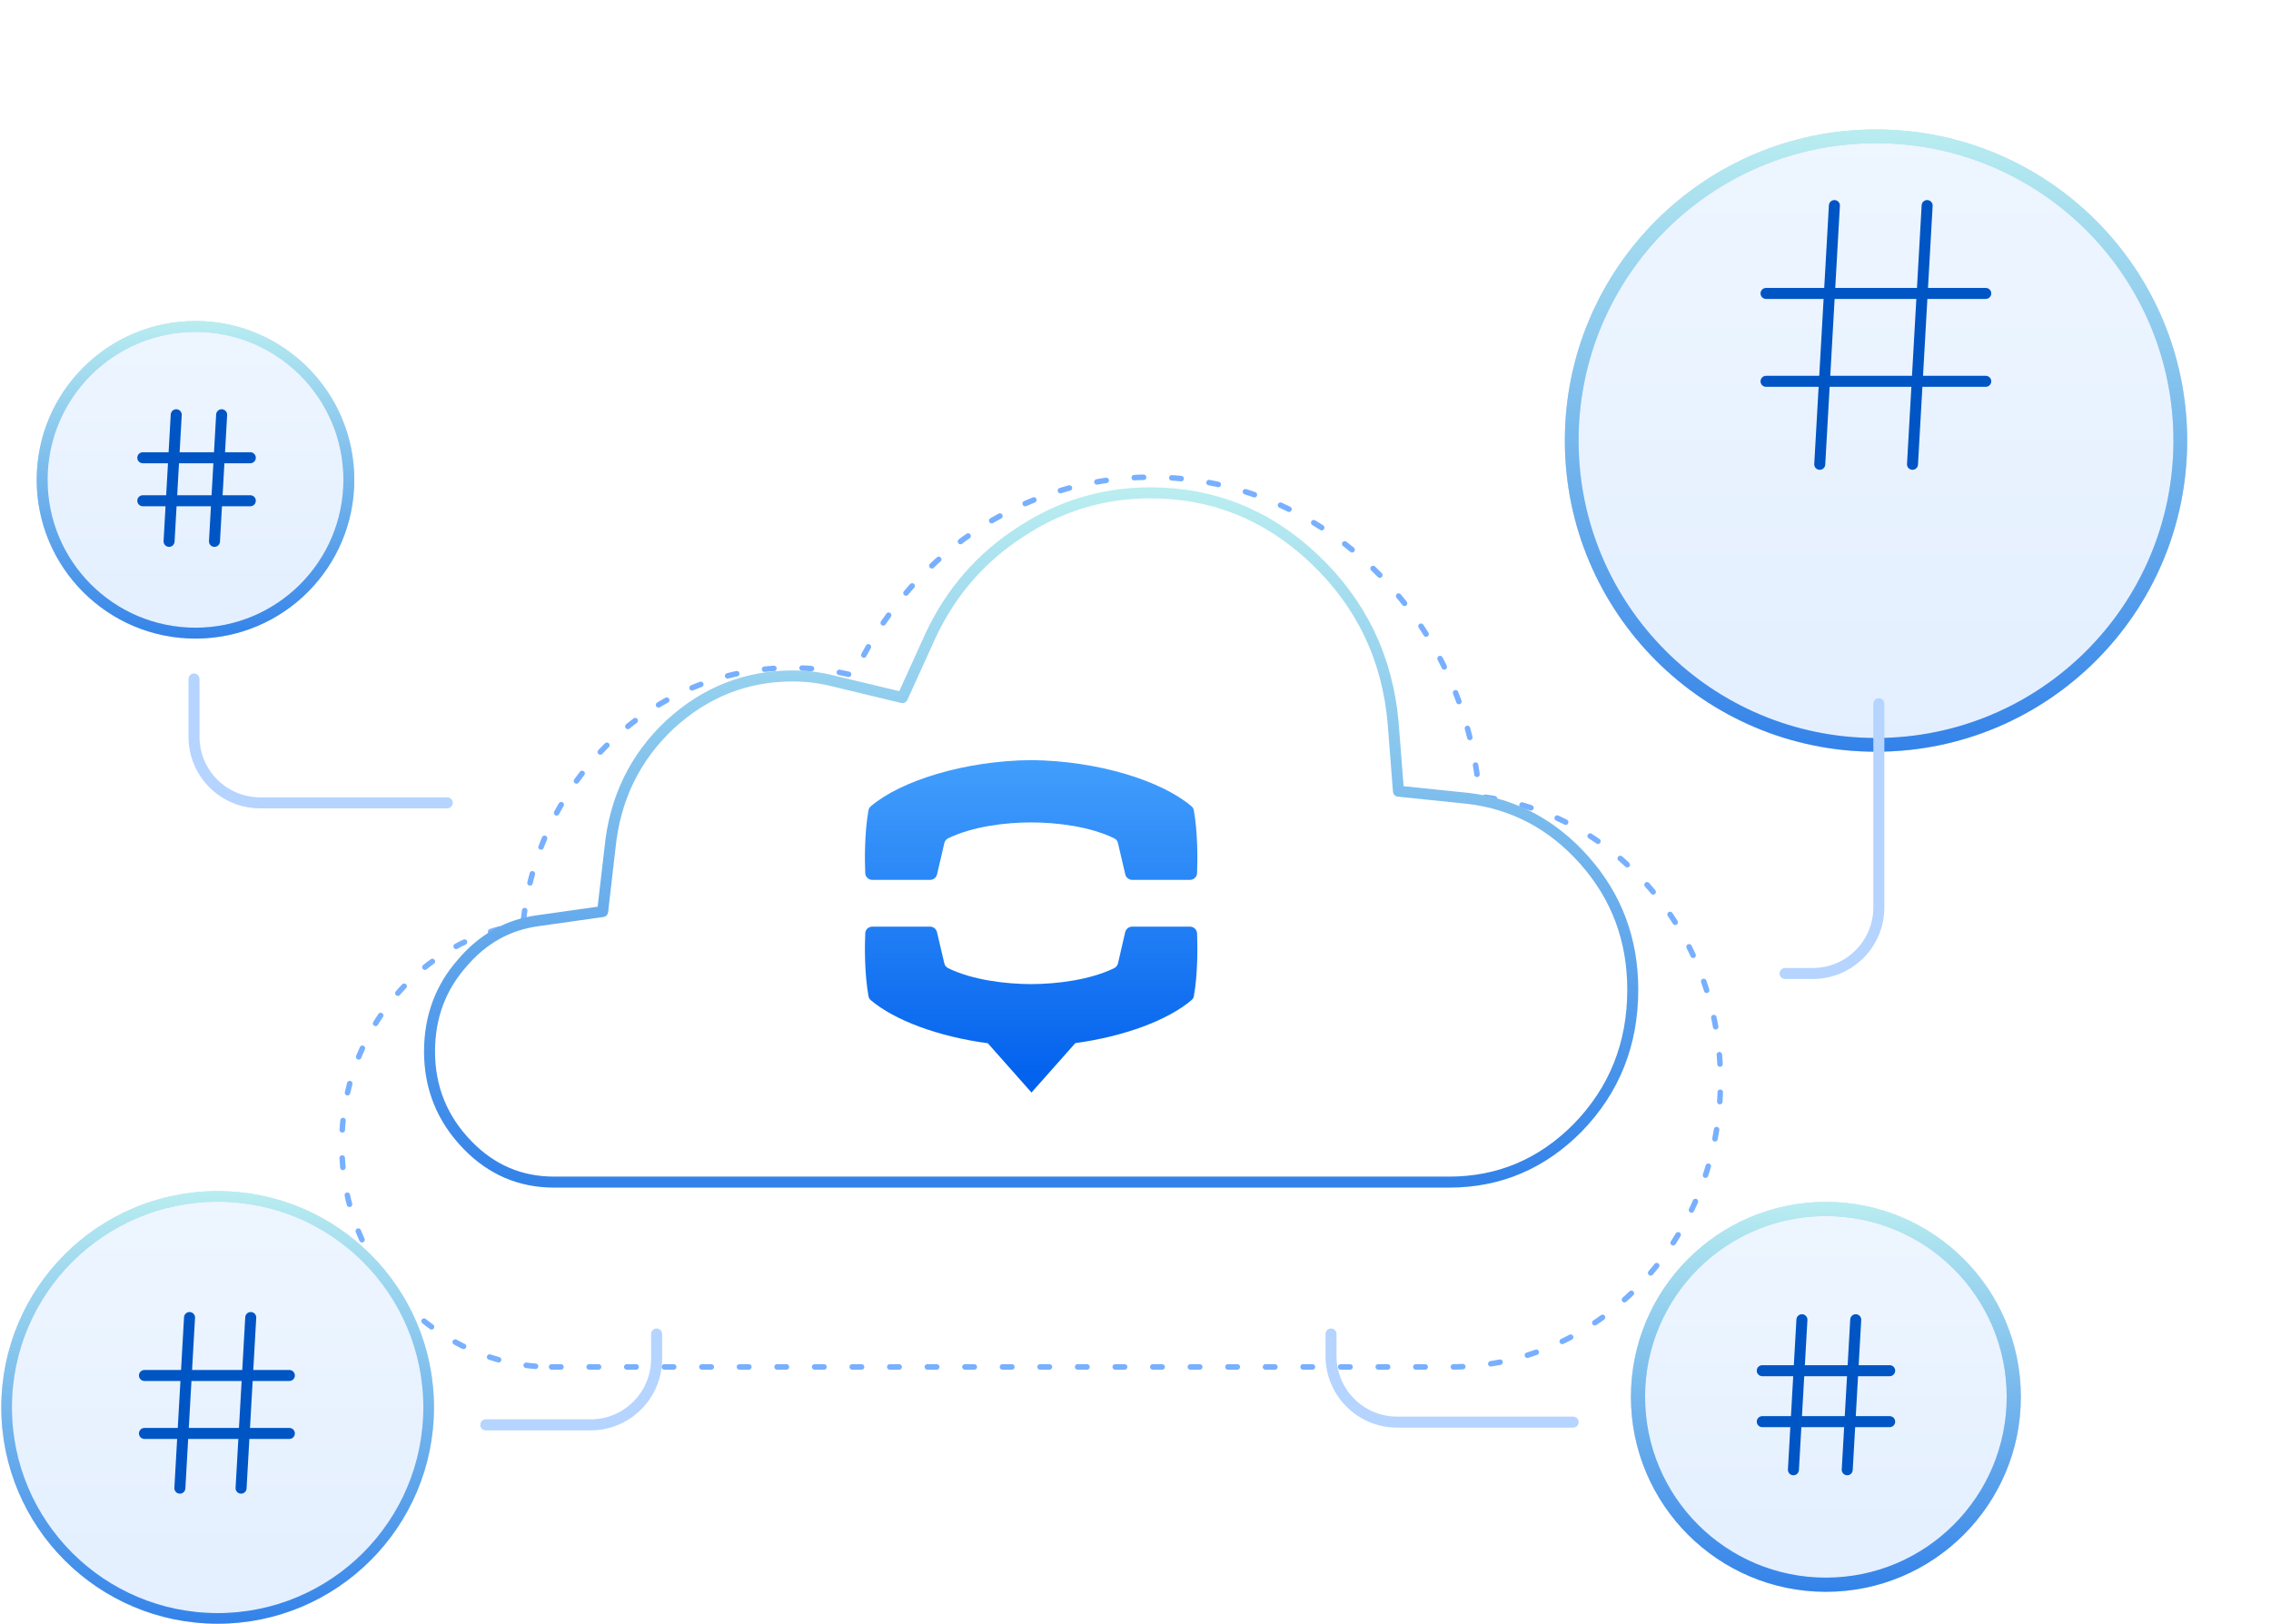 <svg width="825" height="590" viewBox="0 0 825 590" fill="none" xmlns="http://www.w3.org/2000/svg">
<circle cx="663.302" cy="507.514" r="68.255" fill="url(#paint0_linear_27424_87144)"/>
<circle cx="663.302" cy="507.514" r="68.255" stroke="#BFDBFF" stroke-width="5.14"/>
<circle cx="663.302" cy="507.514" r="68.255" stroke="url(#paint1_linear_27424_87144)" stroke-width="5.14"/>
<path d="M654.594 479.49L651.508 534.005" stroke="#0055C5" stroke-width="4" stroke-linecap="round"/>
<path d="M674.141 479.49L671.055 534.005" stroke="#0055C5" stroke-width="4" stroke-linecap="round"/>
<path d="M640.188 498.006H686.473" stroke="#0055C5" stroke-width="4" stroke-linecap="round"/>
<path d="M640.188 516.518H686.473" stroke="#0055C5" stroke-width="4" stroke-linecap="round"/>
<circle cx="71.018" cy="174.324" r="55.712" fill="url(#paint2_linear_27424_87144)"/>
<circle cx="71.018" cy="174.324" r="55.712" stroke="#BFDBFF" stroke-width="3.955"/>
<circle cx="71.018" cy="174.324" r="55.712" stroke="url(#paint3_linear_27424_87144)" stroke-width="3.955"/>
<path d="M64.023 150.689L61.42 196.689" stroke="#0055C5" stroke-width="4" stroke-linecap="round"/>
<path d="M80.516 150.689L77.912 196.689" stroke="#0055C5" stroke-width="4" stroke-linecap="round"/>
<path d="M51.875 166.311H90.932" stroke="#0055C5" stroke-width="4" stroke-linecap="round"/>
<path d="M51.875 181.932H90.932" stroke="#0055C5" stroke-width="4" stroke-linecap="round"/>
<g filter="url(#filter0_dd_27424_87144)">
<path fill-rule="evenodd" clip-rule="evenodd" d="M200.38 465.918H527.022C581.146 465.918 625.014 419.401 625.014 362.008C625.014 308.368 586.677 264.206 537.463 258.687C532.215 193.709 480.758 142.643 418.141 142.643C370.593 142.643 329.469 172.095 310.143 214.722C302.869 212.886 295.281 211.916 287.485 211.916C236.844 211.916 195.121 252.741 190.015 305.019C152.821 310.377 124.164 344.194 124.164 385.099C124.164 429.735 158.287 465.918 200.38 465.918Z" fill="white"/>
<path fill-rule="evenodd" clip-rule="evenodd" d="M200.38 465.918H527.022C581.146 465.918 625.014 419.401 625.014 362.008C625.014 308.368 586.677 264.206 537.463 258.687C532.215 193.709 480.758 142.643 418.141 142.643C370.593 142.643 329.469 172.095 310.143 214.722C302.869 212.886 295.281 211.916 287.485 211.916C236.844 211.916 195.121 252.741 190.015 305.019C152.821 310.377 124.164 344.194 124.164 385.099C124.164 429.735 158.287 465.918 200.38 465.918Z" stroke="#78B0FF" stroke-width="2" stroke-linecap="round" stroke-linejoin="round" stroke-dasharray="3.41 10.24"/>
</g>
<path fill-rule="evenodd" clip-rule="evenodd" d="M526.428 429.489C544.577 429.489 560.17 422.886 573.206 409.68C586.498 395.975 593.144 379.28 593.144 359.595C593.144 341.405 587.265 325.706 575.507 312.5C564.004 299.543 549.945 292.067 533.33 290.074L508.024 287.457L506.107 262.789C504.062 239.117 494.476 219.182 477.35 202.986C460.479 187.038 440.669 179.064 417.919 179.064C400.793 179.064 385.072 183.799 370.757 193.268C356.443 202.487 345.579 214.946 338.166 230.645L327.814 253.444L302.891 247.464C298.034 246.218 293.05 245.595 287.938 245.595C271.067 245.595 256.241 251.451 243.46 263.162C230.679 275.123 223.394 290.074 221.605 308.015L218.921 331.188L195.148 334.552C184.413 336.047 175.338 341.155 167.925 349.877C160.001 358.847 156.039 369.562 156.039 382.021C156.039 395.227 160.64 406.565 169.842 416.034C178.533 425.004 189.014 429.489 201.283 429.489H526.428Z" fill="white" stroke="url(#paint4_linear_27424_87144)" stroke-width="4" stroke-linecap="round" stroke-linejoin="round"/>
<path d="M374.591 276.166C398.808 276.388 421.955 283.677 432.828 292.929C433.3 293.332 433.594 293.852 433.702 294.449C435.135 302.408 435.074 312.678 434.86 317.277C434.795 318.642 433.627 319.691 432.217 319.691H411.368C410.13 319.691 409.055 318.859 408.785 317.693L406.136 306.338C405.959 305.578 405.464 304.922 404.744 304.574C395.987 300.31 384.012 298.781 374.311 298.799C365.493 298.813 353.35 300.242 344.438 304.574C343.724 304.922 343.229 305.578 343.051 306.333L340.398 317.693C340.128 318.859 339.053 319.691 337.816 319.691H316.966C315.556 319.691 314.384 318.642 314.323 317.277C314.108 312.673 314.043 302.408 315.481 294.449C315.589 293.852 315.888 293.332 316.355 292.929C327.228 283.677 350.375 276.388 374.591 276.166ZM434.87 339.055C434.776 337.698 433.608 336.658 432.207 336.658H411.377C410.116 336.658 409.041 337.472 408.761 338.648L406.145 349.999C405.959 350.767 405.445 351.401 404.744 351.762C395.964 356.013 384.007 357.55 374.293 357.55C365.465 357.505 353.322 356.104 344.448 351.762C343.701 351.401 343.233 350.767 343.047 349.999L340.384 338.648C340.104 337.472 339.03 336.658 337.816 336.658H316.99C315.542 336.658 314.374 337.698 314.328 339.055C314.094 343.668 314.047 353.933 315.495 361.892C315.589 362.48 315.869 363.022 316.336 363.384C324.836 370.62 340.763 376.634 358.838 379.031L374.718 396.938L390.644 378.985C408.626 376.544 424.365 370.575 432.819 363.384C433.286 363.022 433.613 362.48 433.707 361.892C435.154 353.933 435.056 343.668 434.87 339.055Z" fill="url(#paint5_linear_27424_87144)"/>
<g filter="url(#filter1_dd_27424_87144)">
<circle cx="681.512" cy="121.725" r="113.035" fill="url(#paint6_linear_27424_87144)"/>
<circle cx="681.512" cy="121.725" r="110.541" stroke="#BFDBFF" stroke-width="4.989"/>
<circle cx="681.512" cy="121.725" r="110.541" stroke="url(#paint7_linear_27424_87144)" stroke-width="4.989"/>
</g>
<path d="M666.391 74.689L661.07 168.69" stroke="#0055C5" stroke-width="4" stroke-linecap="round"/>
<path d="M700.086 74.689L694.765 168.69" stroke="#0055C5" stroke-width="4" stroke-linecap="round"/>
<path d="M641.562 106.611H721.374" stroke="#0055C5" stroke-width="4" stroke-linecap="round"/>
<path d="M641.562 138.541H721.374" stroke="#0055C5" stroke-width="4" stroke-linecap="round"/>
<circle cx="79.062" cy="511.346" r="76.658" fill="url(#paint8_linear_27424_87144)"/>
<circle cx="79.062" cy="511.346" r="76.658" stroke="#BFDBFF" stroke-width="3.855"/>
<circle cx="79.062" cy="511.346" r="76.658" stroke="url(#paint9_linear_27424_87144)" stroke-width="3.855"/>
<path d="M68.852 478.689L65.342 540.689" stroke="#0055C5" stroke-width="4" stroke-linecap="round"/>
<path d="M91.086 478.689L87.576 540.689" stroke="#0055C5" stroke-width="4" stroke-linecap="round"/>
<path d="M52.477 499.748H105.118" stroke="#0055C5" stroke-width="4" stroke-linecap="round"/>
<path d="M52.477 520.803H105.118" stroke="#0055C5" stroke-width="4" stroke-linecap="round"/>
<path d="M70.477 246.689L70.477 267.689C70.477 280.944 81.222 291.689 94.477 291.689L162.477 291.689" stroke="#B5D4FF" stroke-width="4" stroke-linecap="round"/>
<path d="M176.477 517.689H214.531C227.786 517.689 238.531 506.944 238.531 493.689V484.689" stroke="#B5D4FF" stroke-width="4" stroke-linecap="round"/>
<path d="M571.477 516.689H507.531C494.276 516.689 483.531 505.944 483.531 492.689V484.689" stroke="#B5D4FF" stroke-width="4" stroke-linecap="round"/>
<path d="M682.539 255.689L682.539 329.689C682.539 342.944 671.794 353.689 658.539 353.689L648.477 353.689" stroke="#B5D4FF" stroke-width="4" stroke-linecap="round"/>
<defs>
<filter id="filter0_dd_27424_87144" x="99.269" y="134.815" width="550.641" height="379.892" filterUnits="userSpaceOnUse" color-interpolation-filters="sRGB">
<feFlood flood-opacity="0" result="BackgroundImageFix"/>
<feColorMatrix in="SourceAlpha" type="matrix" values="0 0 0 0 0 0 0 0 0 0 0 0 0 0 0 0 0 0 127 0" result="hardAlpha"/>
<feOffset dy="6.827"/>
<feGaussianBlur stdDeviation="6.827"/>
<feColorMatrix type="matrix" values="0 0 0 0 0.082 0 0 0 0 0.098 0 0 0 0 0.145 0 0 0 0.05 0"/>
<feBlend mode="normal" in2="BackgroundImageFix" result="effect1_dropShadow_27424_87144"/>
<feColorMatrix in="SourceAlpha" type="matrix" values="0 0 0 0 0 0 0 0 0 0 0 0 0 0 0 0 0 0 127 0" result="hardAlpha"/>
<feOffset dy="23.895"/>
<feGaussianBlur stdDeviation="11.947"/>
<feColorMatrix type="matrix" values="0 0 0 0 0.082 0 0 0 0 0.098 0 0 0 0 0.145 0 0 0 0.04 0"/>
<feBlend mode="normal" in2="effect1_dropShadow_27424_87144" result="effect2_dropShadow_27424_87144"/>
<feBlend mode="normal" in="SourceGraphic" in2="effect2_dropShadow_27424_87144" result="shape"/>
</filter>
<filter id="filter1_dd_27424_87144" x="538.646" y="0.167" width="285.731" height="294.254" filterUnits="userSpaceOnUse" color-interpolation-filters="sRGB">
<feFlood flood-opacity="0" result="BackgroundImageFix"/>
<feColorMatrix in="SourceAlpha" type="matrix" values="0 0 0 0 0 0 0 0 0 0 0 0 0 0 0 0 0 0 127 0" result="hardAlpha"/>
<feOffset dy="8.523"/>
<feGaussianBlur stdDeviation="8.523"/>
<feColorMatrix type="matrix" values="0 0 0 0 0.082 0 0 0 0 0.098 0 0 0 0 0.145 0 0 0 0.05 0"/>
<feBlend mode="normal" in2="BackgroundImageFix" result="effect1_dropShadow_27424_87144"/>
<feColorMatrix in="SourceAlpha" type="matrix" values="0 0 0 0 0 0 0 0 0 0 0 0 0 0 0 0 0 0 127 0" result="hardAlpha"/>
<feOffset dy="29.83"/>
<feGaussianBlur stdDeviation="14.915"/>
<feColorMatrix type="matrix" values="0 0 0 0 0.082 0 0 0 0 0.098 0 0 0 0 0.145 0 0 0 0.04 0"/>
<feBlend mode="normal" in2="effect1_dropShadow_27424_87144" result="effect2_dropShadow_27424_87144"/>
<feBlend mode="normal" in="SourceGraphic" in2="effect2_dropShadow_27424_87144" result="shape"/>
</filter>
<linearGradient id="paint0_linear_27424_87144" x1="663.301" y1="436.689" x2="663.301" y2="578.339" gradientUnits="userSpaceOnUse">
<stop stop-color="#EEF6FF"/>
<stop offset="1" stop-color="#E3EFFF"/>
</linearGradient>
<linearGradient id="paint1_linear_27424_87144" x1="663.301" y1="436.689" x2="663.301" y2="578.339" gradientUnits="userSpaceOnUse">
<stop stop-color="#B9EDF0"/>
<stop offset="1" stop-color="#3382E9"/>
</linearGradient>
<linearGradient id="paint2_linear_27424_87144" x1="71.018" y1="116.635" x2="71.018" y2="232.014" gradientUnits="userSpaceOnUse">
<stop stop-color="#EEF6FF"/>
<stop offset="1" stop-color="#E3EFFF"/>
</linearGradient>
<linearGradient id="paint3_linear_27424_87144" x1="71.018" y1="116.635" x2="71.018" y2="232.014" gradientUnits="userSpaceOnUse">
<stop stop-color="#B9EDF0"/>
<stop offset="1" stop-color="#3382E9"/>
</linearGradient>
<linearGradient id="paint4_linear_27424_87144" x1="374.592" y1="179.064" x2="374.592" y2="429.489" gradientUnits="userSpaceOnUse">
<stop stop-color="#B9EDF0"/>
<stop offset="1" stop-color="#3382E9"/>
</linearGradient>
<linearGradient id="paint5_linear_27424_87144" x1="374.591" y1="396.938" x2="374.591" y2="276.166" gradientUnits="userSpaceOnUse">
<stop stop-color="#005FED"/>
<stop offset="1" stop-color="#429EFC"/>
</linearGradient>
<linearGradient id="paint6_linear_27424_87144" x1="681.512" y1="8.689" x2="681.512" y2="234.76" gradientUnits="userSpaceOnUse">
<stop stop-color="#EEF6FF"/>
<stop offset="1" stop-color="#E3EFFF"/>
</linearGradient>
<linearGradient id="paint7_linear_27424_87144" x1="681.512" y1="8.689" x2="681.512" y2="234.76" gradientUnits="userSpaceOnUse">
<stop stop-color="#B9EDF0"/>
<stop offset="1" stop-color="#3382E9"/>
</linearGradient>
<linearGradient id="paint8_linear_27424_87144" x1="79.062" y1="432.76" x2="79.062" y2="589.932" gradientUnits="userSpaceOnUse">
<stop stop-color="#EEF6FF"/>
<stop offset="1" stop-color="#E3EFFF"/>
</linearGradient>
<linearGradient id="paint9_linear_27424_87144" x1="79.062" y1="432.76" x2="79.062" y2="589.932" gradientUnits="userSpaceOnUse">
<stop stop-color="#B9EDF0"/>
<stop offset="1" stop-color="#3382E9"/>
</linearGradient>
</defs>
</svg>

